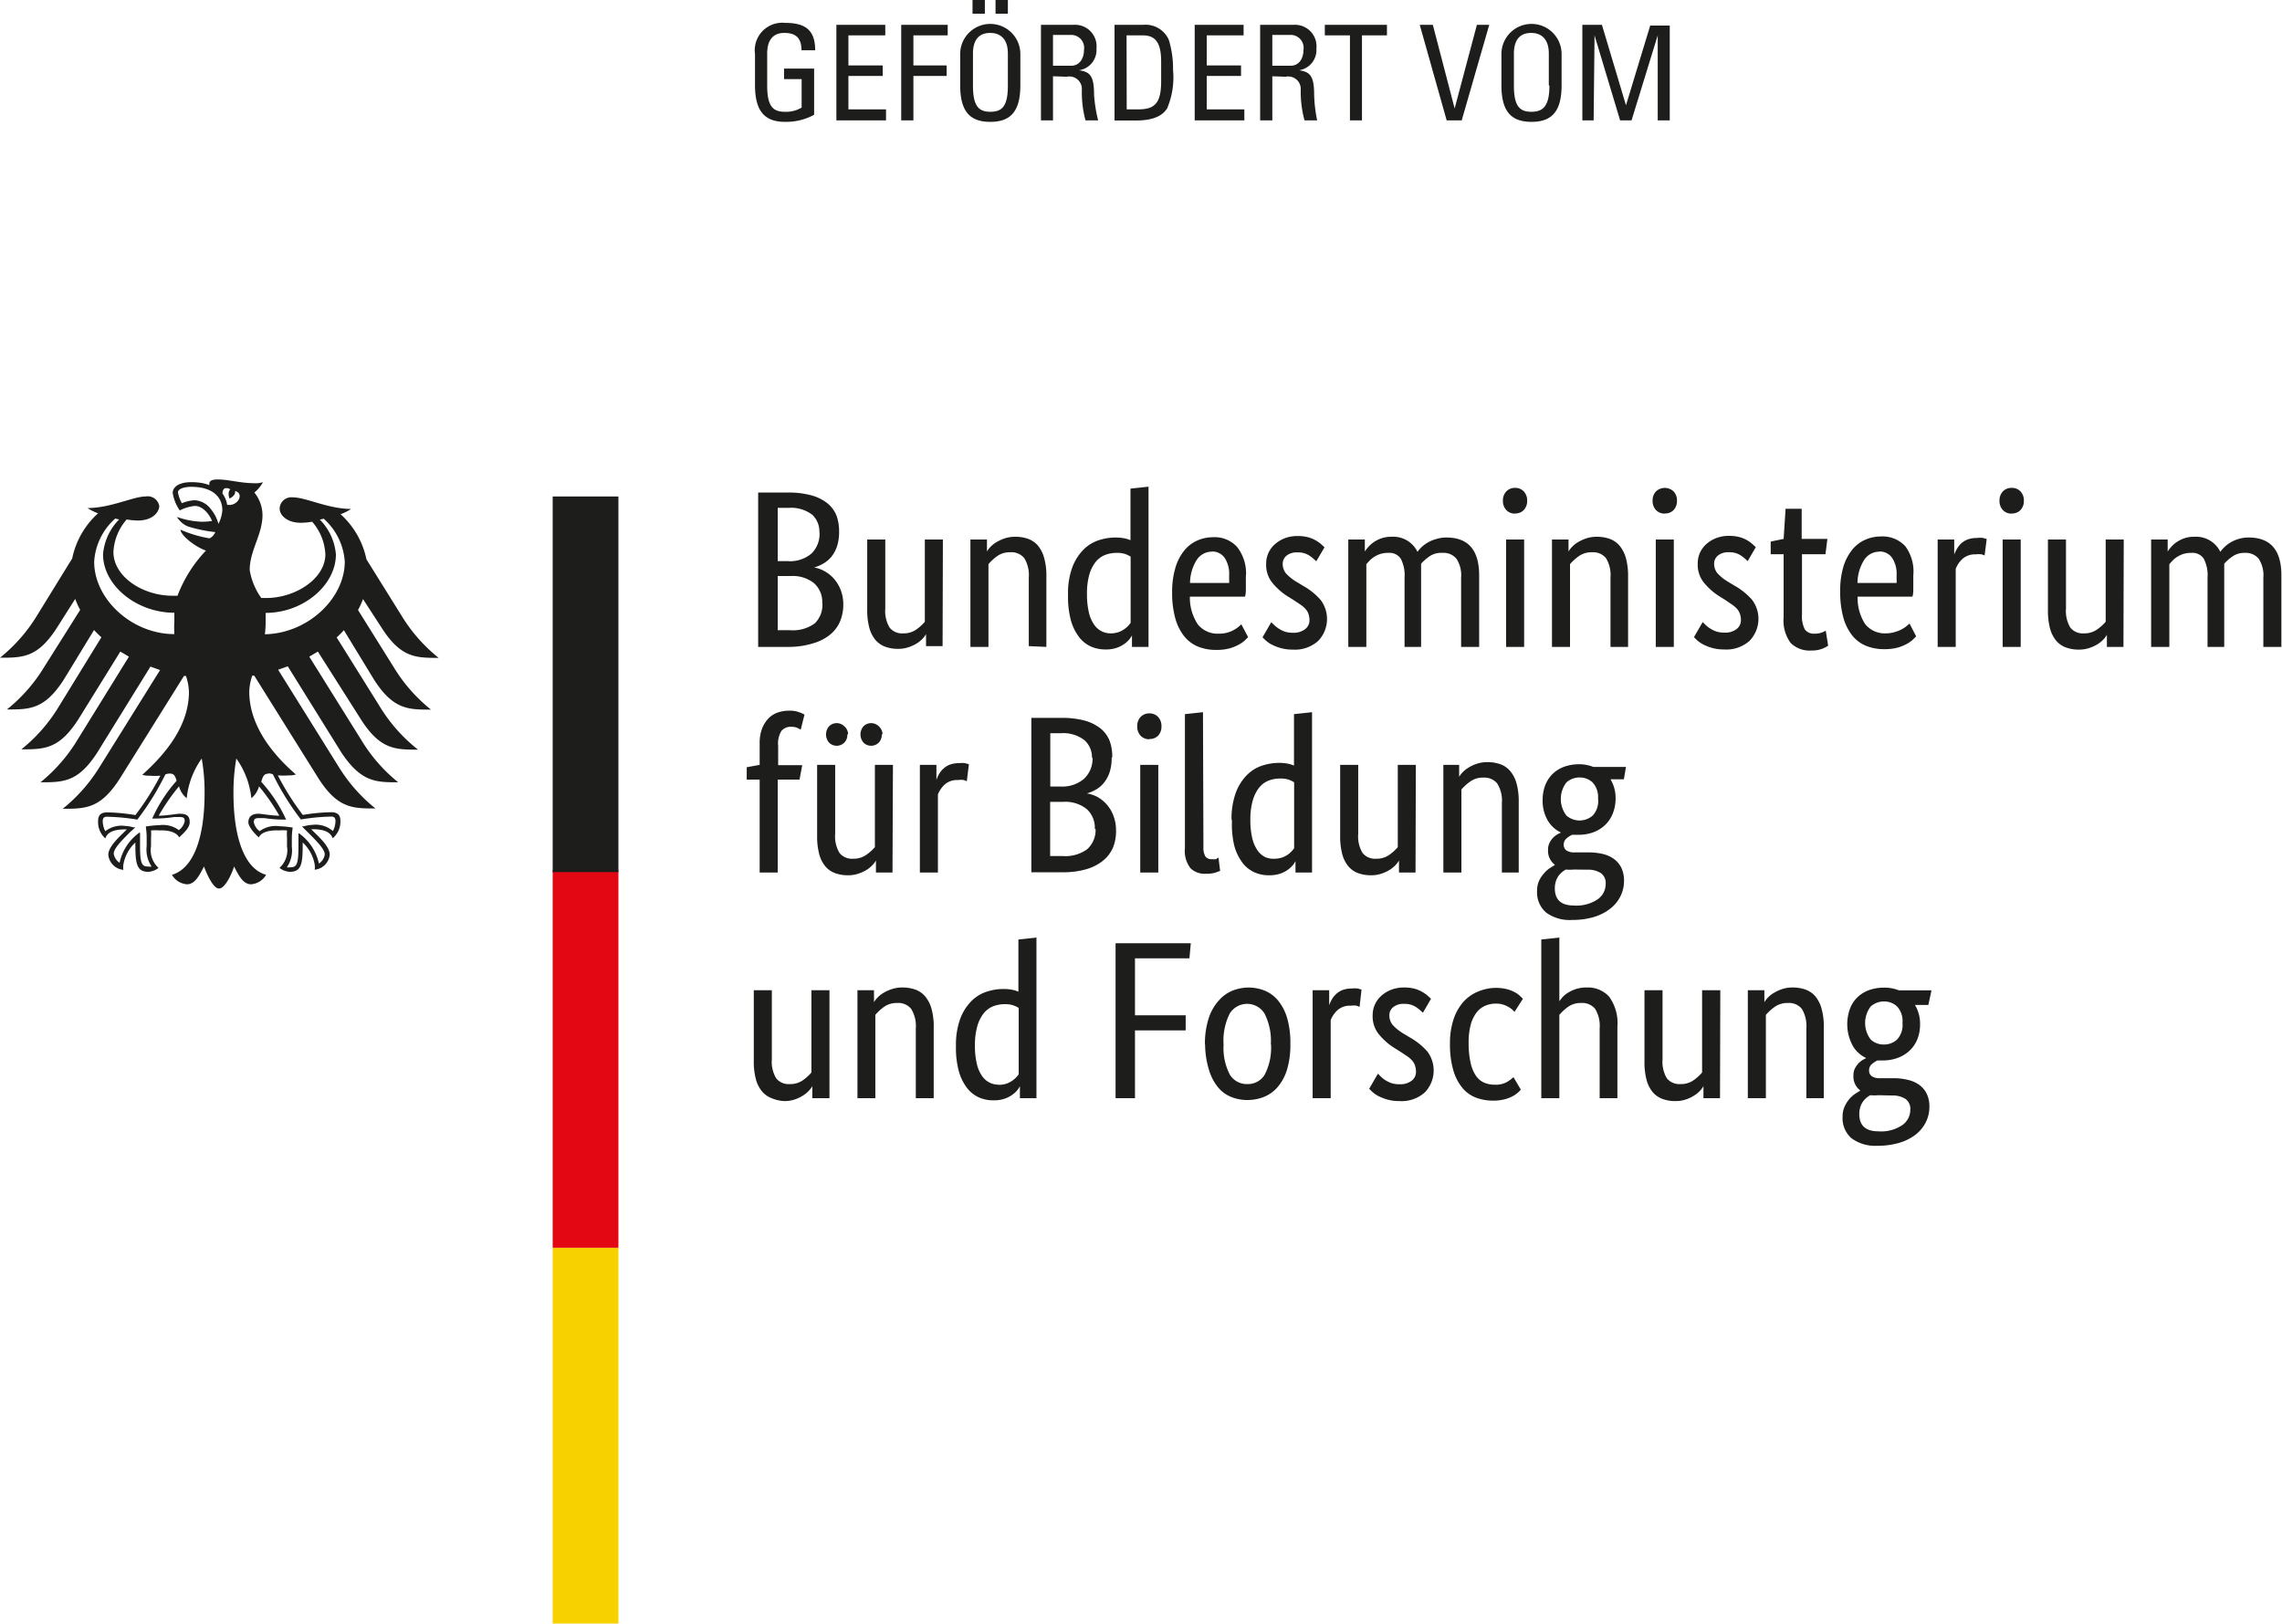 <svg xmlns="http://www.w3.org/2000/svg" viewBox="0 0 151.7 107.92"><defs><style>.cls-1{fill:#1d1d1b}</style></defs><g id="Ebene_2" data-name="Ebene 2"><path class="cls-1" d="M55.78 35.35a3 3 0 0 1-.13.94 2.24 2.24 0 0 1-.36.69 1.94 1.94 0 0 1-.54.47 2.59 2.59 0 0 1-.63.27 2.23 2.23 0 0 1 .75.28 2.32 2.32 0 0 1 .61.52 2.45 2.45 0 0 1 .42.73 2.69 2.69 0 0 1 .16.93 2.9 2.9 0 0 1-.21 1.11 2.26 2.26 0 0 1-.65.88 3.12 3.12 0 0 1-1.11.58 5.42 5.42 0 0 1-1.59.25h-2.1V32.74h2a5.7 5.7 0 0 1 1.55.19 2.91 2.91 0 0 1 1.06.53 2 2 0 0 1 .6.82 3 3 0 0 1 .17 1.07zm-1.31 0a1.52 1.52 0 0 0-.47-1.13 2.31 2.31 0 0 0-1.59-.46h-.71v3.54h.67a2.21 2.21 0 0 0 1.58-.51 1.83 1.83 0 0 0 .53-1.4zm.19 4.73a1.67 1.67 0 0 0-.54-1.31 2.26 2.26 0 0 0-1.55-.48h-.87v3.6h.8a2.48 2.48 0 0 0 1.66-.45 1.71 1.71 0 0 0 .51-1.32zm8 2.87h-1.1v-.8a1.45 1.45 0 0 1-.19.26 1.91 1.91 0 0 1-.38.33 2.59 2.59 0 0 1-.56.27 2.11 2.11 0 0 1-.73.12 2.43 2.43 0 0 1-.85-.14 1.55 1.55 0 0 1-.65-.45 2.09 2.09 0 0 1-.41-.81 4.5 4.5 0 0 1-.14-1.22v-4.65h1.2v4.59a2.14 2.14 0 0 0 .29 1.27 1.06 1.06 0 0 0 .9.38 1.44 1.44 0 0 0 .88-.26 3 3 0 0 0 .56-.51v-5.47h1.2zm5.73 0V38.4a2.16 2.16 0 0 0-.3-1.3 1.1 1.1 0 0 0-.93-.39 1.44 1.44 0 0 0-.89.27 3.22 3.22 0 0 0-.56.52V43h-1.2v-7.14h1.1v.8a1.36 1.36 0 0 1 .19-.26 1.82 1.82 0 0 1 .39-.33 2.82 2.82 0 0 1 .56-.27 2.18 2.18 0 0 1 .74-.12 2.49 2.49 0 0 1 .86.14 1.54 1.54 0 0 1 .65.45 2.19 2.19 0 0 1 .41.81 4.3 4.3 0 0 1 .15 1.23V43zM71 39.53a5 5 0 0 1 .28-1.81 3.36 3.36 0 0 1 .73-1.17 2.56 2.56 0 0 1 1-.63 3.59 3.59 0 0 1 1.13-.19 3 3 0 0 1 .59.05 1.86 1.86 0 0 1 .42.13v-3.43l1.2-.13V43h-1.1v-.76a1.85 1.85 0 0 1-.16.24 1.66 1.66 0 0 1-.33.31 2 2 0 0 1-.52.27 2.18 2.18 0 0 1-.73.11 2.35 2.35 0 0 1-1-.2 2.08 2.08 0 0 1-.79-.64 3.36 3.36 0 0 1-.54-1.13 6.09 6.09 0 0 1-.18-1.67zm2.82 2.57a1.6 1.6 0 0 0 .5-.07 1.5 1.5 0 0 0 .39-.19 1.65 1.65 0 0 0 .28-.23 1.67 1.67 0 0 0 .17-.21V37a1.74 1.74 0 0 0-.38-.18 1.69 1.69 0 0 0-.54-.07 2.13 2.13 0 0 0-.78.14 1.52 1.52 0 0 0-.63.47 2.48 2.48 0 0 0-.42.85 4.57 4.57 0 0 0-.15 1.28 5.13 5.13 0 0 0 .13 1.24 2.33 2.33 0 0 0 .35.8 1.35 1.35 0 0 0 .51.44 1.37 1.37 0 0 0 .62.13zm9-3.83v.8c0 .23 0 .42-.06.59H79.1a3.18 3.18 0 0 0 .54 1.86 1.69 1.69 0 0 0 1.39.6 2 2 0 0 0 .56-.07 2.11 2.11 0 0 0 .44-.18 2 2 0 0 0 .31-.21l.18-.16.45.85-.22.22a2 2 0 0 1-.4.28 2.9 2.9 0 0 1-.62.25 3.29 3.29 0 0 1-.88.1 3.14 3.14 0 0 1-1.21-.22 2.29 2.29 0 0 1-.92-.69 3.35 3.35 0 0 1-.59-1.19 6.29 6.29 0 0 1-.21-1.73 5.52 5.52 0 0 1 .22-1.64 3.26 3.26 0 0 1 .59-1.14 2.33 2.33 0 0 1 .86-.66 2.58 2.58 0 0 1 1.05-.22 2 2 0 0 1 1.6.65 2.83 2.83 0 0 1 .59 1.9zm-2.26-1.6a1.2 1.2 0 0 0-1 .54 2.91 2.91 0 0 0-.45 1.54h2.6a1.62 1.62 0 0 0 0-.21v-.31a1.92 1.92 0 0 0-.3-1.15 1 1 0 0 0-.84-.42zm6.94.64a3.1 3.1 0 0 0-.43-.36 1.34 1.34 0 0 0-.82-.23 1.07 1.07 0 0 0-.73.22.69.69 0 0 0-.25.53 1 1 0 0 0 .23.66 3.26 3.26 0 0 0 .71.56l.45.27a4.37 4.37 0 0 1 1.14.93 2.1 2.1 0 0 1-.17 2.71 2.3 2.3 0 0 1-1.69.58 2.88 2.88 0 0 1-.76-.09 3.23 3.23 0 0 1-.57-.21 1.91 1.91 0 0 1-.41-.26 2.72 2.72 0 0 1-.27-.26l.58-1 .22.21a2 2 0 0 0 .3.23 1.84 1.84 0 0 0 .4.19 1.65 1.65 0 0 0 .52.07 1.23 1.23 0 0 0 .81-.24.73.73 0 0 0 .29-.58 1.34 1.34 0 0 0-.07-.44 1 1 0 0 0-.2-.33 1.9 1.9 0 0 0-.33-.28l-.45-.3-.45-.28a4.25 4.25 0 0 1-1-.91 1.89 1.89 0 0 1-.38-1.22 1.7 1.7 0 0 1 .6-1.32 2.1 2.1 0 0 1 .66-.39 2.29 2.29 0 0 1 .81-.14 2.73 2.73 0 0 1 .71.08 2.19 2.19 0 0 1 .87.46l.23.21zM93.37 43v-4.6a2.38 2.38 0 0 0-.25-1.26.9.9 0 0 0-.82-.39 1.72 1.72 0 0 0-.53.07 1.88 1.88 0 0 0-.41.19 1.79 1.79 0 0 0-.31.25l-.22.24V43h-1.2v-7.14h1.1v.8a2.27 2.27 0 0 1 .22-.29 2.06 2.06 0 0 1 .37-.33 2.09 2.09 0 0 1 .52-.26 2 2 0 0 1 .67-.1 1.79 1.79 0 0 1 1.72 1 2.52 2.52 0 0 1 .28-.32 2.35 2.35 0 0 1 1-.54 2.21 2.21 0 0 1 .65-.09q2.17 0 2.17 2.52V43h-1.2v-4.6a2 2 0 0 0-.31-1.26 1.11 1.11 0 0 0-.92-.39 1.39 1.39 0 0 0-.9.25 3.22 3.22 0 0 0-.53.47V43zm7.95 0h-1.2v-7.14h1.2zm-.6-8.86a.77.77 0 0 1-.59-.24.87.87 0 0 1-.22-.62.85.85 0 0 1 .22-.61.77.77 0 0 1 .59-.24.76.76 0 0 1 .58.24.86.86 0 0 1 .22.61.88.88 0 0 1-.22.62.76.76 0 0 1-.57.23zm6.34 8.86v-4.6a2.16 2.16 0 0 0-.3-1.3 1.1 1.1 0 0 0-.93-.39 1.43 1.43 0 0 0-.89.27 3.24 3.24 0 0 0-.57.52V43h-1.2v-7.14h1.1v.8a1.48 1.48 0 0 1 .19-.26 1.88 1.88 0 0 1 .39-.33 2.82 2.82 0 0 1 .56-.27 2.19 2.19 0 0 1 .74-.12 2.48 2.48 0 0 1 .86.14 1.56 1.56 0 0 1 .65.45 2.22 2.22 0 0 1 .42.81 4.44 4.44 0 0 1 .15 1.23V43zm4.21 0h-1.2v-7.14h1.2zm-.6-8.86a.78.78 0 0 1-.59-.24.87.87 0 0 1-.22-.62.85.85 0 0 1 .22-.61.85.85 0 0 1 1.18 0 .86.86 0 0 1 .22.61.88.88 0 0 1-.22.62.77.77 0 0 1-.59.23zm5.51 3.16a2.82 2.82 0 0 0-.43-.36 1.35 1.35 0 0 0-.82-.23 1.07 1.07 0 0 0-.73.22.69.69 0 0 0-.25.53 1 1 0 0 0 .23.66 3.27 3.27 0 0 0 .71.56l.45.27a4.38 4.38 0 0 1 1.14.93 2.1 2.1 0 0 1-.17 2.71 2.3 2.3 0 0 1-1.69.58 2.86 2.86 0 0 1-.76-.09 3.19 3.19 0 0 1-.57-.21 1.91 1.91 0 0 1-.41-.26 2.9 2.9 0 0 1-.27-.26l.58-1 .21.21a1.89 1.89 0 0 0 .31.23 1.82 1.82 0 0 0 .4.19 1.65 1.65 0 0 0 .52.07 1.24 1.24 0 0 0 .82-.24.73.73 0 0 0 .28-.58 1.24 1.24 0 0 0-.07-.44 1 1 0 0 0-.2-.33 1.93 1.93 0 0 0-.33-.28l-.44-.3-.45-.28a4.31 4.31 0 0 1-1-.91 1.89 1.89 0 0 1-.38-1.22 1.7 1.7 0 0 1 .59-1.32 2.13 2.13 0 0 1 .66-.39 2.29 2.29 0 0 1 .81-.14 2.72 2.72 0 0 1 .71.08 2.15 2.15 0 0 1 .51.21 2.11 2.11 0 0 1 .35.25l.23.21zm5.17-.46h-1.56v4a1.93 1.93 0 0 0 .19 1 .74.74 0 0 0 .65.28 1.28 1.28 0 0 0 .46-.07 1.58 1.58 0 0 0 .28-.13l.16 1a2 2 0 0 1-.36.19 1.91 1.91 0 0 1-.76.13 1.77 1.77 0 0 1-1.38-.51 2.52 2.52 0 0 1-.46-1.7v-4.19h-.86V36l.86-.18.13-2h1.07v2h1.71zm5.84 1.43v.8c0 .23 0 .42-.06.59h-3.64a3.17 3.17 0 0 0 .51 1.84 1.69 1.69 0 0 0 1.39.6 2 2 0 0 0 .61-.1 2.17 2.17 0 0 0 .44-.18 1.92 1.92 0 0 0 .31-.21l.19-.16.44.85-.22.22a2 2 0 0 1-.4.28 2.86 2.86 0 0 1-.62.25 3.31 3.31 0 0 1-.88.1 3.15 3.15 0 0 1-1.21-.22 2.3 2.3 0 0 1-.92-.69 3.35 3.35 0 0 1-.59-1.19 6.3 6.3 0 0 1-.21-1.73 5.56 5.56 0 0 1 .21-1.64 3.31 3.31 0 0 1 .59-1.14 2.32 2.32 0 0 1 .86-.66 2.59 2.59 0 0 1 1.06-.22 2.05 2.05 0 0 1 1.61.65 2.83 2.83 0 0 1 .53 1.95zm-2.26-1.6a1.2 1.2 0 0 0-1 .54 2.91 2.91 0 0 0-.45 1.54h2.6a1.55 1.55 0 0 0 0-.21v-.31a1.92 1.92 0 0 0-.3-1.15 1 1 0 0 0-.85-.42zm7 .25l-.19-.07a1.45 1.45 0 0 0-.4 0 1.24 1.24 0 0 0-.88.3 1.78 1.78 0 0 0-.45.66V43h-1.2v-7.14h1.1v1a2.48 2.48 0 0 1 .2-.41 1.46 1.46 0 0 1 .3-.36 1.38 1.38 0 0 1 .42-.24 1.73 1.73 0 0 1 .59-.09 1.46 1.46 0 0 1 .41 0l.24.07zm2.4 6.08h-1.2v-7.14h1.2zm-.59-8.86a.78.78 0 0 1-.6-.24.87.87 0 0 1-.22-.62.86.86 0 0 1 .22-.61.78.78 0 0 1 .6-.24.76.76 0 0 1 .58.24.85.85 0 0 1 .22.61.87.87 0 0 1-.22.62.76.76 0 0 1-.59.23zm7.42 8.86h-1.1v-.8a1.53 1.53 0 0 1-.19.26 2 2 0 0 1-.38.33 2.57 2.57 0 0 1-.56.27 2.12 2.12 0 0 1-.73.12 2.46 2.46 0 0 1-.86-.14 1.56 1.56 0 0 1-.65-.45 2.17 2.17 0 0 1-.41-.81 4.68 4.68 0 0 1-.14-1.22v-4.7h1.2v4.59a2.14 2.14 0 0 0 .29 1.27 1.06 1.06 0 0 0 .9.38 1.43 1.43 0 0 0 .88-.26 3 3 0 0 0 .57-.51v-5.47h1.2zm5.59 0v-4.6a2.38 2.38 0 0 0-.25-1.26.9.9 0 0 0-.82-.39 1.74 1.74 0 0 0-.53.07 1.87 1.87 0 0 0-.41.19 1.64 1.64 0 0 0-.31.25l-.22.24V43H143v-7.14h1.1v.8a2.56 2.56 0 0 1 .22-.29 2.1 2.1 0 0 1 .37-.33 2.17 2.17 0 0 1 .52-.26 2 2 0 0 1 .67-.1 1.79 1.79 0 0 1 1.72 1 2.17 2.17 0 0 1 .28-.32 2.29 2.29 0 0 1 .41-.31 2.45 2.45 0 0 1 .54-.23 2.22 2.22 0 0 1 .66-.09q2.17 0 2.17 2.52V43h-1.2v-4.6a2 2 0 0 0-.31-1.26 1.11 1.11 0 0 0-.92-.39 1.38 1.38 0 0 0-.84.25 3.11 3.11 0 0 0-.53.47V43zm-93.6 8.82H51.7V58h-1.2v-6.18h-.86V51l.86-.16v-1.41a2.7 2.7 0 0 1 .16-1 2 2 0 0 1 .43-.68 1.57 1.57 0 0 1 .62-.39 2.37 2.37 0 0 1 .76-.12 1.8 1.8 0 0 1 .65.1 2.19 2.19 0 0 1 .36.16l-.25 1-.23-.12a1.09 1.09 0 0 0-.4-.07.81.81 0 0 0-.65.27 1.59 1.59 0 0 0-.22 1v1.28h1.6zM59.33 58h-1.1v-.8a1.62 1.62 0 0 1-.19.26 2 2 0 0 1-.38.33 2.53 2.53 0 0 1-.56.27 2.1 2.1 0 0 1-.73.12 2.4 2.4 0 0 1-.85-.14 1.54 1.54 0 0 1-.65-.45 2.1 2.1 0 0 1-.41-.81 4.61 4.61 0 0 1-.14-1.23v-4.71h1.2v4.59a2.13 2.13 0 0 0 .29 1.27 1.06 1.06 0 0 0 .9.38 1.45 1.45 0 0 0 .88-.26 3 3 0 0 0 .57-.51v-5.47h1.2zm-3-9.18a.74.74 0 0 1-.21.55.72.72 0 0 1-1 0 .83.83 0 0 1 0-1.1.72.72 0 0 1 1 0 .74.74 0 0 1 .26.52zm2.29 0a.75.75 0 0 1-.21.55.72.72 0 0 1-1 0 .83.83 0 0 1 0-1.1.72.72 0 0 1 1 0 .75.75 0 0 1 .26.52zm5.65 3.11l-.19-.08a1.49 1.49 0 0 0-.4 0 1.23 1.23 0 0 0-.88.3 1.77 1.77 0 0 0-.45.66V58h-1.2v-7.16h1.1v1a2.24 2.24 0 0 1 .19-.41 1.45 1.45 0 0 1 .3-.36 1.32 1.32 0 0 1 .42-.25 1.73 1.73 0 0 1 .59-.09 1.55 1.55 0 0 1 .41 0l.25.07zm9.63-1.56a3 3 0 0 1-.13.94 2.24 2.24 0 0 1-.36.69 1.89 1.89 0 0 1-.53.47 2.56 2.56 0 0 1-.63.27A2.24 2.24 0 0 1 73 53a2.35 2.35 0 0 1 .61.52 2.43 2.43 0 0 1 .42.74 2.66 2.66 0 0 1 .16.93 2.91 2.91 0 0 1-.19 1.12 2.28 2.28 0 0 1-.65.88 3.13 3.13 0 0 1-1.11.58 5.4 5.4 0 0 1-1.59.21h-2.09V47.72h2a5.69 5.69 0 0 1 1.55.18 3 3 0 0 1 1.06.53 2 2 0 0 1 .6.83 3 3 0 0 1 .17 1.07zm-1.31 0a1.52 1.52 0 0 0-.5-1.17 2.3 2.3 0 0 0-1.59-.46h-.68v3.54h.67a2.22 2.22 0 0 0 1.57-.51 1.83 1.83 0 0 0 .57-1.39zm.19 4.73a1.67 1.67 0 0 0-.54-1.32 2.26 2.26 0 0 0-1.55-.48h-.88v3.6h.8a2.47 2.47 0 0 0 1.66-.45 1.7 1.7 0 0 0 .56-1.35zM77 58h-1.2v-7.16H77zm-.59-8.86a.78.78 0 0 1-.59-.24.88.88 0 0 1-.22-.63.86.86 0 0 1 .22-.61.78.78 0 0 1 .59-.24.76.76 0 0 1 .58.24.86.86 0 0 1 .22.61.88.88 0 0 1-.22.63.76.76 0 0 1-.58.22zM80 56.31a1.14 1.14 0 0 0 .13.62.5.5 0 0 0 .44.18 1.1 1.1 0 0 0 .27 0L81 57l.11.89-.33.12a2.2 2.2 0 0 1-.64.07 1.33 1.33 0 0 1-1-.37 1.85 1.85 0 0 1-.37-1.32v-8.92l1.2-.13zm1.87-1.8a5 5 0 0 1 .28-1.81 3.32 3.32 0 0 1 .73-1.17 2.52 2.52 0 0 1 1-.63 3.63 3.63 0 0 1 1.13-.19 3 3 0 0 1 .59.05 2 2 0 0 1 .42.13v-3.42l1.2-.13V58h-1.1v-.76a1.5 1.5 0 0 1-.16.25 1.75 1.75 0 0 1-.33.31 2 2 0 0 1-.52.27 2.16 2.16 0 0 1-.73.11 2.33 2.33 0 0 1-1-.2 2.08 2.08 0 0 1-.79-.64 3.32 3.32 0 0 1-.54-1.13 6 6 0 0 1-.15-1.7zm2.82 2.57a1.63 1.63 0 0 0 .51-.07 1.57 1.57 0 0 0 .39-.19 1.6 1.6 0 0 0 .27-.23 1.58 1.58 0 0 0 .17-.21V52a1.86 1.86 0 0 0-.38-.18 1.69 1.69 0 0 0-.54-.07 2.12 2.12 0 0 0-.78.14 1.53 1.53 0 0 0-.63.47 2.41 2.41 0 0 0-.42.85 4.46 4.46 0 0 0-.16 1.28 5.17 5.17 0 0 0 .13 1.24 2.3 2.3 0 0 0 .35.8 1.35 1.35 0 0 0 .5.44 1.38 1.38 0 0 0 .63.11zm9.41.92H93v-.8a1.62 1.62 0 0 1-.19.26 2.07 2.07 0 0 1-.38.33 2.54 2.54 0 0 1-.56.27 2.09 2.09 0 0 1-.73.12 2.4 2.4 0 0 1-.85-.14 1.51 1.51 0 0 1-.65-.45 2.1 2.1 0 0 1-.41-.81 4.57 4.57 0 0 1-.14-1.23v-4.71h1.2v4.59a2.13 2.13 0 0 0 .29 1.27 1.06 1.06 0 0 0 .9.38 1.45 1.45 0 0 0 .88-.26 3 3 0 0 0 .56-.51v-5.47h1.2zm5.74 0v-4.62a2.13 2.13 0 0 0-.31-1.3 1.09 1.09 0 0 0-.92-.39 1.43 1.43 0 0 0-.89.27 3.11 3.11 0 0 0-.57.52V58h-1.2v-7.16H97v.8a1.35 1.35 0 0 1 .19-.26 1.85 1.85 0 0 1 .39-.33 2.63 2.63 0 0 1 .56-.27 2.16 2.16 0 0 1 .74-.12 2.51 2.51 0 0 1 .86.14 1.54 1.54 0 0 1 .65.45 2.14 2.14 0 0 1 .42.81 4.37 4.37 0 0 1 .15 1.23V58zm8.11-6.2h-.89a2.41 2.41 0 0 1 .34 1.28 2.65 2.65 0 0 1-.19 1 2.13 2.13 0 0 1-.52.77 2.29 2.29 0 0 1-.79.48 2.85 2.85 0 0 1-1 .16h-.39a1.54 1.54 0 0 0-.37.24.54.54 0 0 0-.19.43.46.46 0 0 0 .17.36.9.9 0 0 0 .56.14h.91a4.07 4.07 0 0 1 .94.1 2.13 2.13 0 0 1 .75.33 1.59 1.59 0 0 1 .5.59 1.93 1.93 0 0 1 .18.86 2.28 2.28 0 0 1-.25 1.06 2.42 2.42 0 0 1-.69.82 3.35 3.35 0 0 1-1.08.54 5 5 0 0 1-1.43.19 2.64 2.64 0 0 1-1.74-.5 1.77 1.77 0 0 1-.59-1.43 1.59 1.59 0 0 1 .14-.69 2.17 2.17 0 0 1 .34-.5 1.85 1.85 0 0 1 .39-.34l.32-.2a1.16 1.16 0 0 1-.46-1 1 1 0 0 1 .11-.49 1.36 1.36 0 0 1 .25-.34 1.55 1.55 0 0 1 .28-.21l.22-.11a2 2 0 0 1-.88-.8 2.6 2.6 0 0 1-.34-1.39 2.67 2.67 0 0 1 .19-1 2.15 2.15 0 0 1 .52-.75 2.17 2.17 0 0 1 .77-.45 2.94 2.94 0 0 1 .94-.15 2.52 2.52 0 0 1 .95.18h2.17zm-3.31 6a3 3 0 0 1-.55 0 1.79 1.79 0 0 0-.26.18 1.35 1.35 0 0 0-.23.25 1.41 1.41 0 0 0-.17.35 1.48 1.48 0 0 0-.07.47q0 1.14 1.26 1.14a2.52 2.52 0 0 0 1.6-.42 1.24 1.24 0 0 0 .52-1 .81.81 0 0 0-.33-.74 1.57 1.57 0 0 0-.88-.22zm1.59-4.69a1.42 1.42 0 0 0-.36-1.1 1.24 1.24 0 0 0-.85-.33 1.3 1.3 0 0 0-.89.33 1.81 1.81 0 0 0 0 2.2 1.33 1.33 0 0 0 1.75 0 1.42 1.42 0 0 0 .35-1.16zM55.14 73H54v-.8a1.5 1.5 0 0 1-.19.26 1.89 1.89 0 0 1-.38.33 2.49 2.49 0 0 1-.56.28 2.1 2.1 0 0 1-.73.12 2.4 2.4 0 0 1-.84-.19 1.55 1.55 0 0 1-.64-.45 2.1 2.1 0 0 1-.41-.81 4.51 4.51 0 0 1-.14-1.23v-4.69h1.2v4.59a2.13 2.13 0 0 0 .29 1.27 1.06 1.06 0 0 0 .9.38 1.44 1.44 0 0 0 .88-.26 3 3 0 0 0 .56-.51v-5.47h1.2zm5.74 0v-4.64a2.16 2.16 0 0 0-.31-1.3 1.1 1.1 0 0 0-.93-.39 1.44 1.44 0 0 0-.89.27 3.26 3.26 0 0 0-.56.52V73H57v-7.18h1.1v.8a1.37 1.37 0 0 1 .19-.26 1.82 1.82 0 0 1 .39-.33 2.7 2.7 0 0 1 .57-.27 2.13 2.13 0 0 1 .74-.12 2.54 2.54 0 0 1 .86.14 1.56 1.56 0 0 1 .65.45 2.18 2.18 0 0 1 .42.81 4.31 4.31 0 0 1 .15 1.23V73zm2.67-3.46a5 5 0 0 1 .28-1.81 3.31 3.31 0 0 1 .73-1.17 2.52 2.52 0 0 1 1-.63 3.55 3.55 0 0 1 1.13-.19 3 3 0 0 1 .59.05 1.88 1.88 0 0 1 .42.13v-3.47l1.2-.13V73h-1.1v-.8a1.61 1.61 0 0 1-.16.25 1.67 1.67 0 0 1-.33.31 2 2 0 0 1-.52.27 2.17 2.17 0 0 1-.73.11 2.33 2.33 0 0 1-1-.2 2.09 2.09 0 0 1-.79-.64 3.32 3.32 0 0 1-.54-1.13 6 6 0 0 1-.18-1.68zm2.82 2.57a1.56 1.56 0 0 0 .51-.07 1.59 1.59 0 0 0 .39-.19 1.72 1.72 0 0 0 .45-.44V67a1.82 1.82 0 0 0-.38-.18 1.65 1.65 0 0 0-.54-.07 2.12 2.12 0 0 0-.78.14 1.54 1.54 0 0 0-.63.47 2.45 2.45 0 0 0-.42.85 4.52 4.52 0 0 0-.16 1.28 5.15 5.15 0 0 0 .13 1.24 2.3 2.3 0 0 0 .35.8 1.31 1.31 0 0 0 1.1.57zm7.79.89V62.7h5l-.09 1h-3.62v3.79h3.37v1h-3.37V73zm5.94-3.56a5.52 5.52 0 0 1 .23-1.69 3.26 3.26 0 0 1 .67-1.22 2.42 2.42 0 0 1 .91-.67 2.88 2.88 0 0 1 2.19 0 2.26 2.26 0 0 1 .88.67 3.3 3.3 0 0 1 .59 1.16 5.91 5.91 0 0 1 .21 1.69 5.74 5.74 0 0 1-.22 1.71 3.24 3.24 0 0 1-.62 1.16 2.38 2.38 0 0 1-.91.66 3 3 0 0 1-1.1.21 2.9 2.9 0 0 1-1.1-.21 2.23 2.23 0 0 1-.88-.66 3.4 3.4 0 0 1-.59-1.16 6 6 0 0 1-.25-1.7zm4.38 0a4 4 0 0 0-.42-2.07 1.36 1.36 0 0 0-2.31 0 4 4 0 0 0-.41 2.07 3.81 3.81 0 0 0 .42 2 1.32 1.32 0 0 0 1.16.62 1.3 1.3 0 0 0 1.15-.62 3.86 3.86 0 0 0 .42-2.05zm5.9-2.51l-.19-.08a1.52 1.52 0 0 0-.4 0 1.23 1.23 0 0 0-.88.3 1.78 1.78 0 0 0-.45.66V73h-1.2v-7.18h1.1v1a2.24 2.24 0 0 1 .19-.41 1.46 1.46 0 0 1 .3-.36 1.35 1.35 0 0 1 .42-.25 1.75 1.75 0 0 1 .59-.09 1.54 1.54 0 0 1 .41 0l.24.07zm4.21.39a3.08 3.08 0 0 0-.43-.36 1.34 1.34 0 0 0-.82-.23 1.07 1.07 0 0 0-.73.22.69.69 0 0 0-.25.53 1 1 0 0 0 .23.66 3.22 3.22 0 0 0 .7.56l.45.27a4.44 4.44 0 0 1 1.15.93 2.1 2.1 0 0 1-.17 2.71 2.3 2.3 0 0 1-1.69.58 2.87 2.87 0 0 1-.76-.09 3.32 3.32 0 0 1-.57-.21 1.89 1.89 0 0 1-.41-.26 2.63 2.63 0 0 1-.27-.26l.58-1 .21.21a1.69 1.69 0 0 0 .3.23 1.94 1.94 0 0 0 .4.19 1.61 1.61 0 0 0 .52.07 1.23 1.23 0 0 0 .82-.24.72.72 0 0 0 .28-.58 1.32 1.32 0 0 0-.07-.44 1 1 0 0 0-.2-.33 1.79 1.79 0 0 0-.33-.28l-.45-.3-.45-.28a4.37 4.37 0 0 1-1-.91 1.89 1.89 0 0 1-.38-1.22 1.72 1.72 0 0 1 .16-.74 1.75 1.75 0 0 1 .44-.58 2.14 2.14 0 0 1 .66-.39 2.34 2.34 0 0 1 .81-.14 2.7 2.7 0 0 1 .71.08 2.09 2.09 0 0 1 .51.21 2.33 2.33 0 0 1 .36.25l.23.21zm6.09-.06l-.14-.14a1.49 1.49 0 0 0-.25-.18 1.73 1.73 0 0 0-.36-.16 1.56 1.56 0 0 0-.47-.07 1.83 1.83 0 0 0-.72.14 1.45 1.45 0 0 0-.58.45 2.34 2.34 0 0 0-.39.81 4.52 4.52 0 0 0-.14 1.21 5.79 5.79 0 0 0 .13 1.32 2.5 2.5 0 0 0 .35.86 1.31 1.31 0 0 0 .54.46 1.75 1.75 0 0 0 .71.14 1.51 1.51 0 0 0 .84-.19 2.81 2.81 0 0 0 .41-.31l.49.83a2.09 2.09 0 0 1-.21.21 1.77 1.77 0 0 1-.36.24 2.4 2.4 0 0 1-.54.2 3 3 0 0 1-.74.08 3.14 3.14 0 0 1-1.11-.19 2.19 2.19 0 0 1-.91-.64 3.21 3.21 0 0 1-.61-1.16 6 6 0 0 1-.23-1.77 5 5 0 0 1 .27-1.74 3.28 3.28 0 0 1 .7-1.15 2.7 2.7 0 0 1 1-.64 3.07 3.07 0 0 1 1.77-.13 2.38 2.38 0 0 1 .52.19 1.67 1.67 0 0 1 .36.24l.23.22zm5.66 5.74v-4.64a2.17 2.17 0 0 0-.3-1.3 1.11 1.11 0 0 0-.93-.39 1.45 1.45 0 0 0-.89.27 3.37 3.37 0 0 0-.56.52V73h-1.2V62.45l1.2-.13v4.23l.19-.24a1.64 1.64 0 0 1 .35-.3 2.51 2.51 0 0 1 .54-.26 2.28 2.28 0 0 1 .75-.11 1.9 1.9 0 0 1 1.48.61 3 3 0 0 1 .55 2V73zm8 0h-1.1v-.8a1.42 1.42 0 0 1-.19.26 1.8 1.8 0 0 1-.38.33 2.43 2.43 0 0 1-.56.28 2.09 2.09 0 0 1-.73.12 2.41 2.41 0 0 1-.86-.14 1.56 1.56 0 0 1-.65-.45 2.15 2.15 0 0 1-.41-.81 4.53 4.53 0 0 1-.14-1.23v-4.74h1.2v4.59a2.13 2.13 0 0 0 .29 1.27 1.07 1.07 0 0 0 .9.38 1.44 1.44 0 0 0 .88-.26 3 3 0 0 0 .56-.51v-5.47h1.21zm5.74 0v-4.64a2.17 2.17 0 0 0-.3-1.3 1.1 1.1 0 0 0-.93-.39 1.44 1.44 0 0 0-.89.27 3.31 3.31 0 0 0-.57.52V73h-1.2v-7.18h1.1v.8a1.24 1.24 0 0 1 .19-.26 1.76 1.76 0 0 1 .39-.33 2.71 2.71 0 0 1 .56-.27 2.14 2.14 0 0 1 .74-.12 2.54 2.54 0 0 1 .86.14 1.58 1.58 0 0 1 .65.45 2.24 2.24 0 0 1 .41.81 4.36 4.36 0 0 1 .15 1.23V73zm8.11-6.2h-.89a2.41 2.41 0 0 1 .34 1.28 2.66 2.66 0 0 1-.18 1 2.15 2.15 0 0 1-.52.76 2.25 2.25 0 0 1-.79.48 2.83 2.83 0 0 1-1 .17h-.34a1.47 1.47 0 0 0-.37.24.53.53 0 0 0-.19.43.46.46 0 0 0 .17.37.9.9 0 0 0 .56.14h.91a3.88 3.88 0 0 1 .94.11 2.06 2.06 0 0 1 .75.33 1.59 1.59 0 0 1 .5.59 1.92 1.92 0 0 1 .18.86 2.29 2.29 0 0 1-.25 1.06 2.47 2.47 0 0 1-.69.82 3.4 3.4 0 0 1-1.08.53 5 5 0 0 1-1.42.19 2.65 2.65 0 0 1-1.74-.5 1.76 1.76 0 0 1-.59-1.43 1.57 1.57 0 0 1 .14-.69 2.16 2.16 0 0 1 .33-.51 1.89 1.89 0 0 1 .39-.34l.32-.2a1.16 1.16 0 0 1-.46-1 1 1 0 0 1 .11-.49 1.35 1.35 0 0 1 .25-.34 1.49 1.49 0 0 1 .28-.22l.21-.11a2 2 0 0 1-.88-.79A3 3 0 0 1 123 67a2.09 2.09 0 0 1 .52-.75 2.18 2.18 0 0 1 .77-.45 2.94 2.94 0 0 1 .94-.15 2.54 2.54 0 0 1 1 .18h2.17zm-3.31 6a3 3 0 0 1-.55 0 1.45 1.45 0 0 0-.26.18 1.31 1.31 0 0 0-.23.25 1.33 1.33 0 0 0-.17.35 1.48 1.48 0 0 0-.07.47q0 1.15 1.26 1.15a2.52 2.52 0 0 0 1.61-.42 1.24 1.24 0 0 0 .52-1 .81.81 0 0 0-.33-.74 1.57 1.57 0 0 0-.88-.22zm1.59-4.8a1.42 1.42 0 0 0-.36-1.1 1.23 1.23 0 0 0-.86-.33 1.3 1.3 0 0 0-.89.33 1.81 1.81 0 0 0 0 2.2 1.25 1.25 0 0 0 .86.33 1.27 1.27 0 0 0 .89-.33 1.41 1.41 0 0 0 .36-1.1z"/><path fill="#f8d200" d="M39.24 82.94h1.87v24.98h-4.37V82.94h2.5z"/><path fill="#e30613" d="M39.24 57.85h1.87v25.09h-4.37V57.85h2.5z"/><path class="cls-1" d="M25.37 41.73c1.28 2 2.28 2 3.79 2a10.76 10.76 0 0 1-2.47-2.81l-2.33-3.74a5.54 5.54 0 0 0-1.72-3 3.11 3.11 0 0 0 .7-.35c-1.52 0-3-.77-3.87-.77a.78.78 0 0 0-.88.74c0 .47.52.95 1.41.95a4.83 4.83 0 0 0 .75-.07 3.55 3.55 0 0 1 .88 2.16c0 1.63-2 2.91-3.93 2.91h-.33a4.41 4.41 0 0 1-.77-1.86c0-1.3.85-2.36.85-3.65a2.41 2.41 0 0 0-.54-1.5 2.31 2.31 0 0 0 .57-.69 1.43 1.43 0 0 1-.55.07c-.95 0-1.72-.25-2.47-.25-.43 0-.54.13-.54.26a.27.27 0 0 0 0 .12 2.61 2.61 0 0 0-.49-.14 3.88 3.88 0 0 0-.71-.06c-.91 0-1.24.38-1.24.71a2.8 2.8 0 0 0 .47 1.17 2.78 2.78 0 0 1 1-.3c.48 0 .92.46 1.15 1a4.49 4.49 0 0 1-.72.05 5.46 5.46 0 0 1-1.62-.32s.25.45.75.64a9.71 9.71 0 0 0 1.8.37.78.78 0 0 1-.35.4.2.2 0 0 1-.12 0 8.23 8.23 0 0 1-1.84-.56c0 .34.89 1.1 1.69 1.39a8.92 8.92 0 0 0-1.89 3h-.33c-2 0-3.93-1.28-3.93-2.91a3.55 3.55 0 0 1 .88-2.16 4.82 4.82 0 0 0 .75.07c.9 0 1.38-.48 1.42-.95a.78.78 0 0 0-.9-.65c-.83 0-2.34.77-3.87.77a3.1 3.1 0 0 0 .7.35 5.54 5.54 0 0 0-1.72 3L2.47 40.9A10.77 10.77 0 0 1 0 43.72c1.51 0 2.51 0 3.79-2L5 39.81a5.2 5.2 0 0 0 .33.73l-2.4 3.81a10.75 10.75 0 0 1-2.47 2.81c1.51 0 2.51 0 3.79-2l2-3.28c.15.16.31.32.49.48L3.89 47a10.71 10.71 0 0 1-2.47 2.81c1.51 0 2.51 0 3.79-2L8 43.31l.57.34-3.41 5.51A10.78 10.78 0 0 1 2.69 52c1.51 0 2.51 0 3.79-2L10 44.31l.64.23-4 6.41a10.82 10.82 0 0 1-2.47 2.81c1.51 0 2.51 0 3.79-2l4.27-6.83h.13a3.53 3.53 0 0 1 .2 1.06c0 2.15-1.41 4-3.1 5.51a1.32 1.32 0 0 0 .47.06 4.32 4.32 0 0 0 .73 0A17.57 17.57 0 0 1 9 54.18 12.37 12.37 0 0 0 7.13 54c-.55 0-.61.32-.61.61A1.45 1.45 0 0 0 7 55.73c.1-.26.31-.6 1.33-.6h.1c-.3.33-1.23 1.08-1.23 1.69a1.11 1.11 0 0 0 1 1 1.21 1.21 0 0 1 0-.34A2.61 2.61 0 0 1 9 56a1.91 1.91 0 0 0 0 .25c0 1.16.11 1.7.84 1.7a1.17 1.17 0 0 0 .7-.26 1.58 1.58 0 0 1-.5-1.44v-.56a3.12 3.12 0 0 0 0-.49 3.4 3.4 0 0 1 .57 0s1-.08 1.3.46c.28-.26.7-.63.7-1s-.13-.57-.67-.57c-.2 0-.85.13-1.39.13a13.38 13.38 0 0 1 1.35-1.95 1.55 1.55 0 0 0 .51.79 5.54 5.54 0 0 1 1-2.64 12.8 12.8 0 0 1 .19 2.3c0 2.89-.7 5-2.17 5.43a1.26 1.26 0 0 0 1 .63c.54 0 .83-.61 1.13-1.18.16.42.59 1.46 1 1.46s.86-1 1-1.46c.3.57.59 1.18 1.13 1.18a1.26 1.26 0 0 0 1-.63c-1.47-.41-2.17-2.54-2.17-5.43a13 13 0 0 1 .19-2.3 5.51 5.51 0 0 1 1 2.64 1.57 1.57 0 0 0 .51-.79 13.61 13.61 0 0 1 1.35 1.95c-.54 0-1.18-.13-1.39-.13-.54 0-.67.3-.67.57s.41.77.7 1c.25-.54 1.3-.46 1.3-.46a3.4 3.4 0 0 1 .57 0 3.18 3.18 0 0 0 0 .49v.56a1.58 1.58 0 0 1-.5 1.44 1.18 1.18 0 0 0 .7.26c.74 0 .84-.53.84-1.7a2 2 0 0 0 0-.25 2.61 2.61 0 0 1 .8 1.47 1.18 1.18 0 0 1 0 .34 1.11 1.11 0 0 0 1-1c0-.61-.93-1.36-1.23-1.69h.1c1 0 1.22.34 1.33.6a1.45 1.45 0 0 0 .51-1.12c0-.29-.06-.61-.61-.61a12.4 12.4 0 0 0-1.89.18 17.57 17.57 0 0 1-1.66-2.63 4.32 4.32 0 0 0 .73 0 1.33 1.33 0 0 0 .47-.06c-1.69-1.46-3.1-3.36-3.1-5.51a3.57 3.57 0 0 1 .2-1.06h.13l4.27 6.83c1.28 2 2.28 2 3.79 2a10.78 10.78 0 0 1-2.47-2.81l-4-6.41.64-.23L22.68 50c1.32 2 2.32 2 3.79 2A10.75 10.75 0 0 1 24 49.16l-3.44-5.51.57-.34L24 47.83c1.28 2 2.28 2 3.79 2A10.75 10.75 0 0 1 25.27 47l-2.89-4.63c.17-.15.33-.31.48-.48l2 3.28c1.28 2 2.28 2 3.79 2a10.75 10.75 0 0 1-2.47-2.81l-2.38-3.81a5.19 5.19 0 0 0 .33-.73zM6.26 37.34a4.17 4.17 0 0 1 1.4-2.87l.26.06a3.72 3.72 0 0 0-1.07 2.31c0 2.08 2.23 3.89 4.74 3.89v.56a7.38 7.38 0 0 0 0 .86c-2.82 0-5.33-2.32-5.33-4.81zm3.86 17.07a8.69 8.69 0 0 0 1.45-.1h.34c.21 0 .37 0 .37.27a1 1 0 0 1-.39.6 1.78 1.78 0 0 0-1.3-.33 6.73 6.73 0 0 0-.84.08H9.7v.09a4.32 4.32 0 0 1 .05.65v.57a2 2 0 0 0 .33 1.36.74.74 0 0 1-.23 0c-.42 0-.54-.18-.54-1.4v-.85h-.05a3.32 3.32 0 0 0-1.31 2 .88.88 0 0 1-.39-.6c0-.35.52-.87 1.13-1.48L9 55h-.11a2.5 2.5 0 0 0-.58-.1 1.76 1.76 0 0 0-1.31.35 1.43 1.43 0 0 1-.17-.64.37.37 0 0 1 .07-.26.33.33 0 0 1 .23-.06 14 14 0 0 1 2 .19 17.67 17.67 0 0 0 1.86-3 .76.76 0 0 1 .31-.06c.28 0 .36.19.44.48a9.71 9.71 0 0 0-1.62 2.51zm7.71-3a.77.77 0 0 1 .31.06 17.69 17.69 0 0 0 1.86 3 14 14 0 0 1 2-.19.33.33 0 0 1 .23.06.36.36 0 0 1 .07.26 1.43 1.43 0 0 1-.17.64 1.76 1.76 0 0 0-1.37-.41 2.51 2.51 0 0 0-.58.1h-.11l.39.39c.61.61 1.13 1.13 1.13 1.48a.88.88 0 0 1-.39.6 3.33 3.33 0 0 0-1.31-2h-.05v.85c0 1.22-.12 1.4-.54 1.4a.74.74 0 0 1-.23 0 2 2 0 0 0 .33-1.36v-.57a4.61 4.61 0 0 1 .05-.65V55h-.05a6.73 6.73 0 0 0-.84-.08 1.79 1.79 0 0 0-1.3.33 1 1 0 0 1-.39-.6c0-.25.16-.27.36-.27h.34a8.7 8.7 0 0 0 1.45.1 9.75 9.75 0 0 0-1.65-2.51c.1-.36.18-.54.46-.54zm-3.31-16.59a2.61 2.61 0 0 0-.52-1 1.44 1.44 0 0 0-1.07-.57 2.64 2.64 0 0 0-.84.2 2.22 2.22 0 0 1-.26-.73c0-.18.31-.36.89-.36 1.29 0 2.06.58 2.06 1.56a2.31 2.31 0 0 1-.26.9zm.58-1.27a1.7 1.7 0 0 0-.31-.74c0-.25.11-.49.52-.29-.22.23-.05.62-.05.62s.45-.21.36-.5c.66.15.18 1.05-.52.91zm2.51 8.61a7.3 7.3 0 0 0 .05-.86v-.56c2.49 0 4.67-1.83 4.67-3.89a3.73 3.73 0 0 0-1.07-2.31l.26-.06a4.18 4.18 0 0 1 1.4 2.87c-.02 2.47-2.49 4.76-5.31 4.81zM41.11 33v24.97h-4.37V33h4.37z"/></g><path class="cls-1" d="M53.28 3.34c0-.74-.31-1.15-1.12-1.15-.25 0-1.16 0-1.16 1.37V5.7c0 1.38.4 1.73 1.16 1.73a2 2 0 0 0 1.13-.28V5.26h-1.17v-.7h2v3.07a3.89 3.89 0 0 1-1.93.47c-1.34 0-2-.69-2-2.44V3.59a1.83 1.83 0 0 1 2-2.07c1.37 0 2 .5 2 1.82zM55.6 8V1.65h3.25v.7H56.4v2h2.28v.7H56.4v2.22h2.5V8zm4.31 0V1.65H63v.7h-2.28v2h2.21v.7h-2.21V8zm3.92-2.34V3.59a2 2 0 1 1 4 0v2.07c0 1.75-.65 2.44-2 2.44s-2-.69-2-2.44zM65.47.91h-.82V0h.82zM67 5.7V3.56c0-1.32-.91-1.37-1.16-1.37s-1.16 0-1.16 1.37V5.7c0 1.38.4 1.73 1.16 1.73S67 7.08 67 5.7zm0-4.79h-.82V0H67zm3 4.16V8h-.8V1.65h2.18a1.43 1.43 0 0 1 1.51 1.58 1.36 1.36 0 0 1-1.16 1.44c.73.11 1 .36 1 1.63A9.52 9.52 0 0 0 73 8h-.84a7.22 7.22 0 0 1-.24-2.1.83.83 0 0 0-1-.8zm0-.7h1.2c.58 0 .86-.5.86-1.05a.86.86 0 0 0-.85-1H70zm4.09-2.72H76a1.69 1.69 0 0 1 1.7 1 6.51 6.51 0 0 1 .28 2 5.27 5.27 0 0 1-.39 2.55c-.34.54-1 .81-2.08.81h-1.42zm.81 5.62h.76c1.12 0 1.53-.42 1.53-1.89V4.1c0-1.28-.39-1.75-1.23-1.75h-1.07zm4.52.73V1.65h3.25v.7h-2.45v2h2.28v.7h-2.28v2.22h2.5V8zm5.16-2.93V8h-.81V1.65H86a1.43 1.43 0 0 1 1.51 1.58 1.36 1.36 0 0 1-1.15 1.44c.72.11 1 .36 1 1.63a9.63 9.63 0 0 0 .2 1.7h-.84a7.21 7.21 0 0 1-.25-2.1.83.83 0 0 0-1-.8zm0-.7h1.21c.58 0 .86-.5.86-1.05a.86.86 0 0 0-.85-1h-1.22zm7.62-2.72v.7h-1.66V8h-.8V2.35h-1.67v-.7zM97.17 8h-1l-1.79-6.35h.87l1.45 5.56 1.48-5.56H99zm2.64-2.34V3.59a2 2 0 1 1 4 0v2.07c0 1.75-.65 2.44-2 2.44s-2-.69-2-2.44zm3.15 0v-2.1c0-1.32-.91-1.37-1.16-1.37s-1.16 0-1.16 1.37V5.7c0 1.38.4 1.73 1.16 1.73s1.2-.35 1.2-1.73zM105.94 8h-.75V1.65h1.3l1.6 5.35 1.61-5.3h1.3V8h-.8V2.35L108.46 8h-.76L106 2.35z" id="Ebene_3" data-name="Ebene 3"/></svg>
